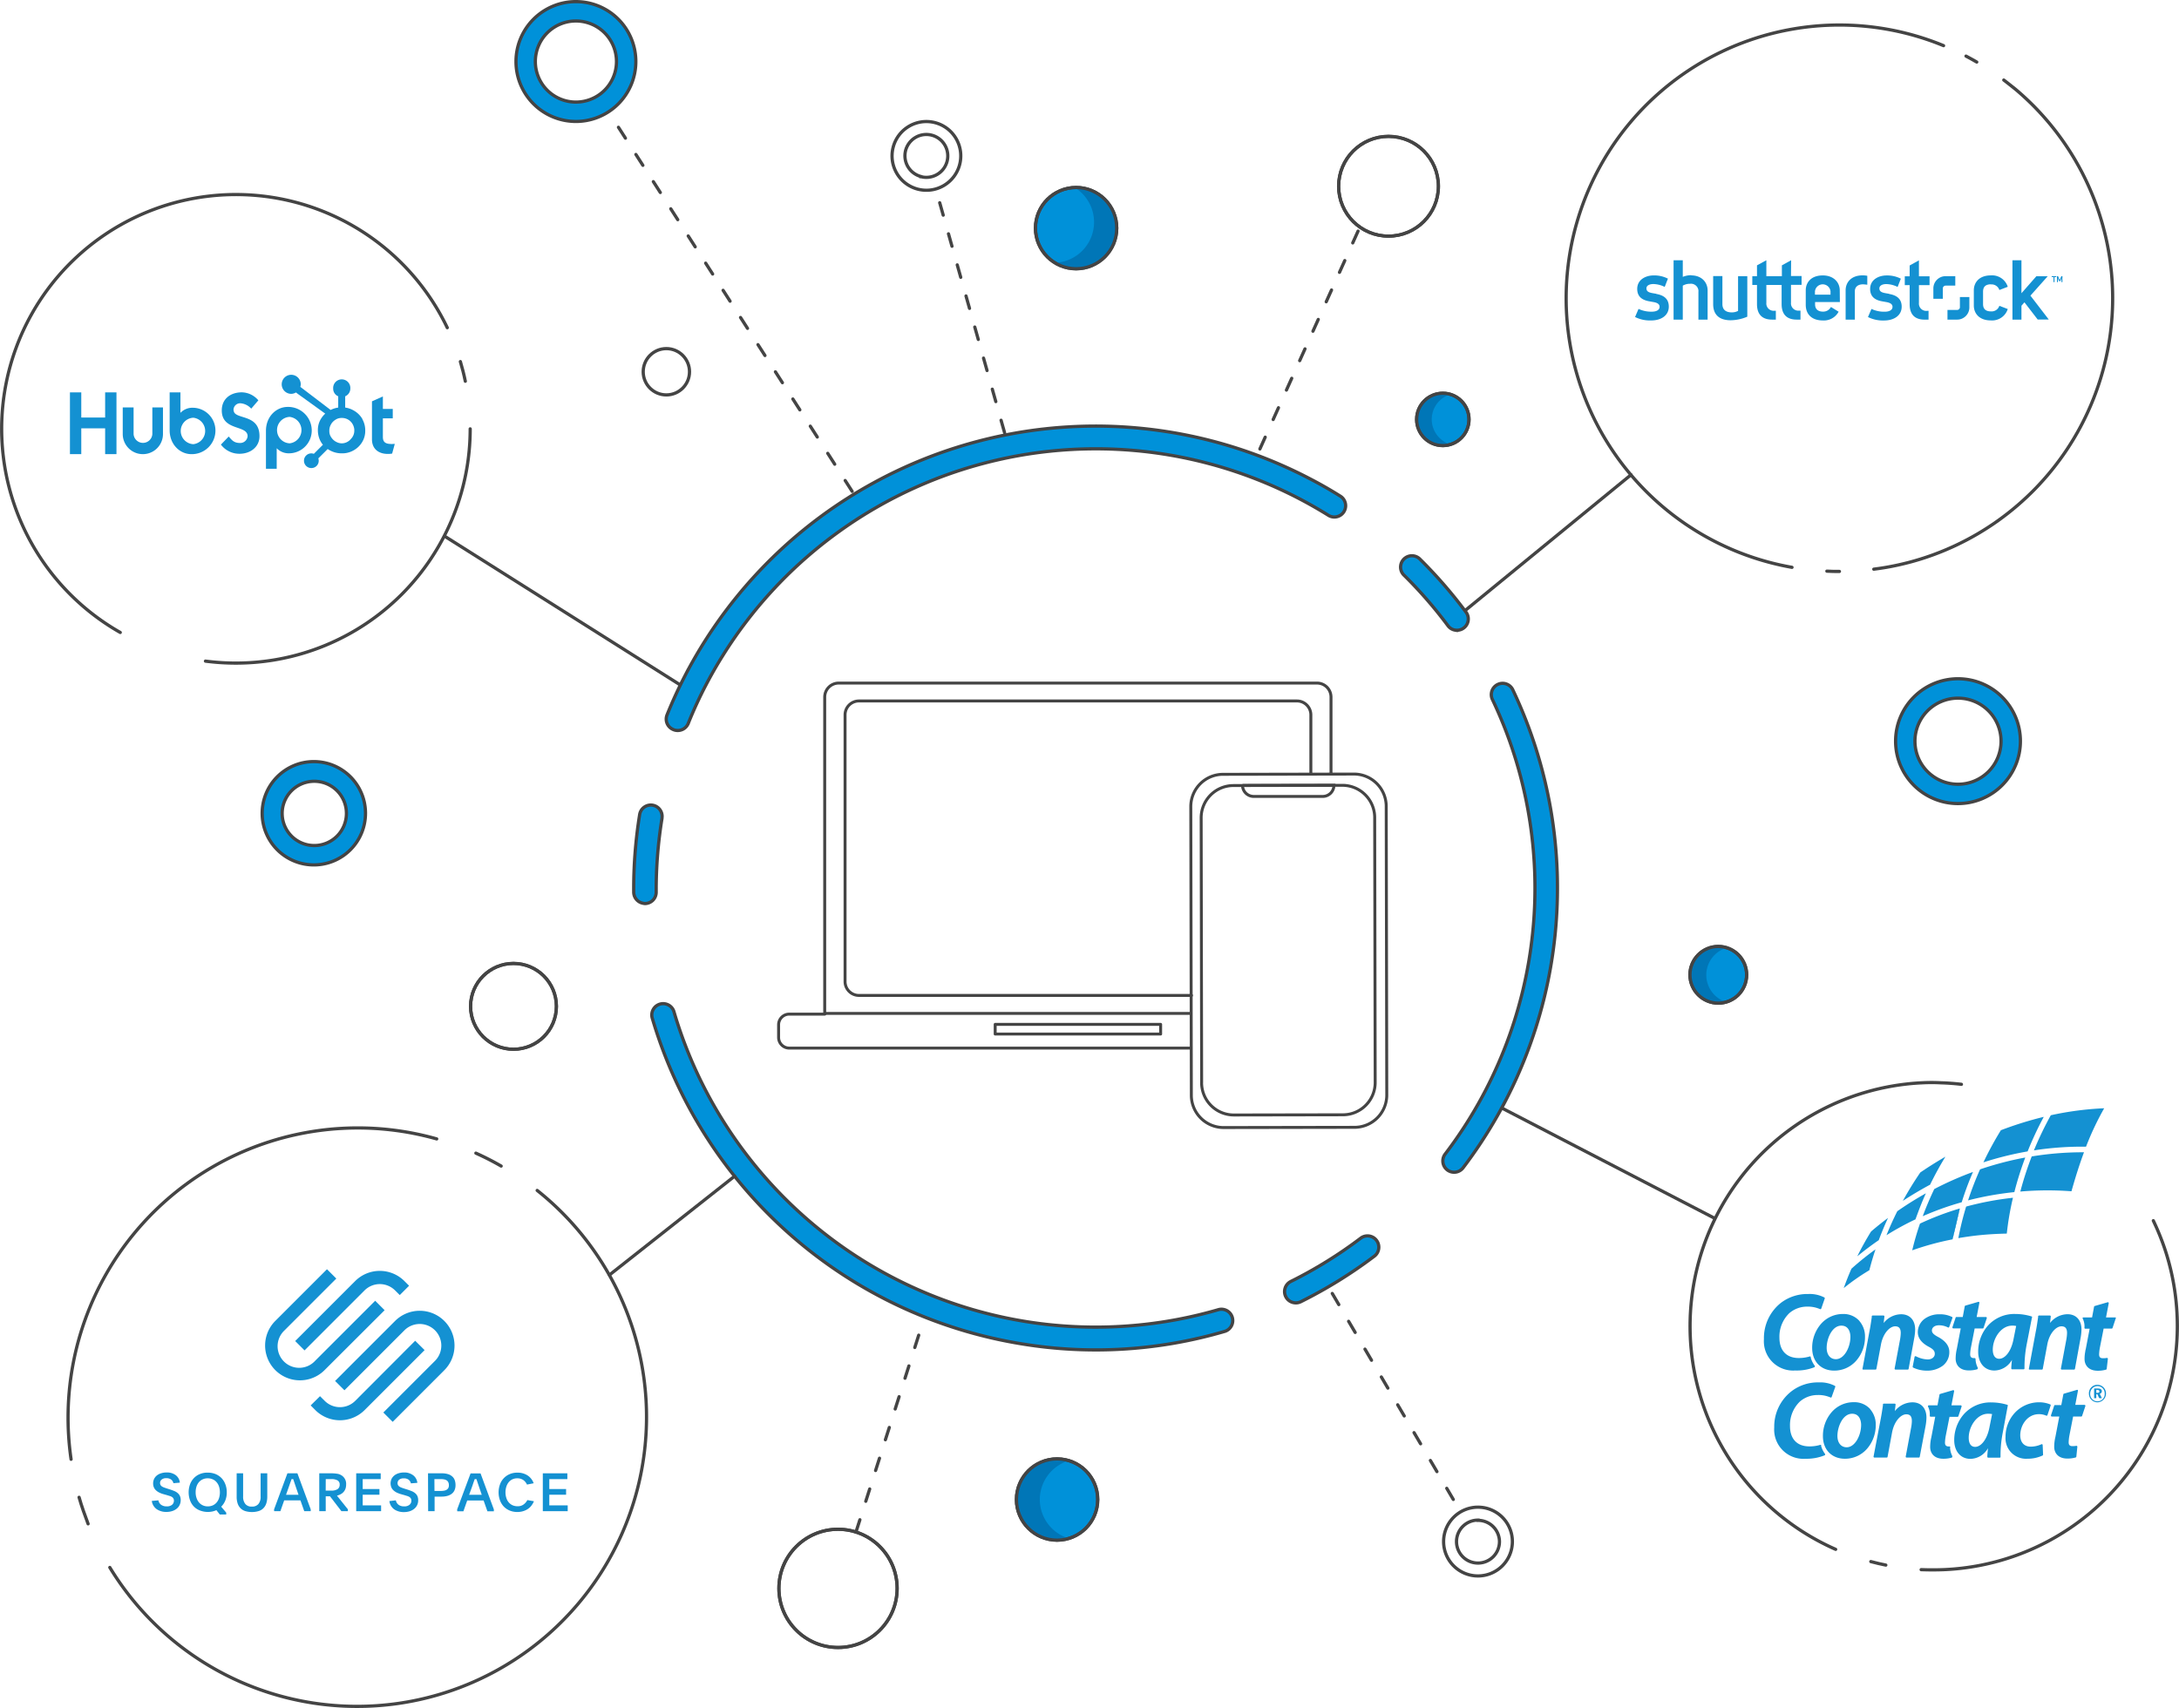 <svg id="Layer_1" data-name="Layer 1" xmlns="http://www.w3.org/2000/svg" viewBox="0 0 674.8 529.12"><defs><style>.cls-1,.cls-2,.cls-3,.cls-5,.cls-7{fill:none;}.cls-1,.cls-2,.cls-3,.cls-4,.cls-5,.cls-7{stroke:#444;}.cls-1,.cls-2,.cls-7{stroke-linecap:round;stroke-linejoin:round;}.cls-2,.cls-3{stroke-width:0.91px;}.cls-3,.cls-4,.cls-5{stroke-miterlimit:10;}.cls-4{fill:#0091d9;}.cls-6{fill:#0076b7;}.cls-7{stroke-dasharray:4 6;}.cls-8,.cls-9{fill:#1491d2;}.cls-8{fill-rule:evenodd;}</style></defs><line class="cls-1" x1="450.41" y1="191.82" x2="505.09" y2="147.07"/><path class="cls-2" d="M255.41,314.12h-11a3.3,3.3,0,0,0-3.3,3.3v3.92a3.3,3.3,0,0,0,3.3,3.3H368.64m-9.22-4.35H308.18v-3h51.24Z" transform="translate(0.01 0)"/><path class="cls-2" d="M412.18,239.45V215.9a4.33,4.33,0,0,0-4.31-4.32H259.71a4.34,4.34,0,0,0-4.32,4.32v98H368.48m.5-5.57H266a4.31,4.31,0,0,1-4.31-4.31h0V221.44a4.31,4.31,0,0,1,4.3-4.32H401.63a4.31,4.31,0,0,1,4.31,4.31h0v18" transform="translate(0.01 0)"/><path class="cls-3" d="M429.28,249.76a10,10,0,0,0-10-10l-40.52.08a10,10,0,0,0-10,10l.17,89.41a10,10,0,0,0,10,10l40.52-.07a10,10,0,0,0,10-10v-.05Zm-57.16,85.56-.15-82a10,10,0,0,1,10-10l33.74-.07a10,10,0,0,1,10,10l.15,82a10,10,0,0,1-9.95,10.05h-.05l-33.75.06a10,10,0,0,1-10-10v0Z" transform="translate(0.01 0)"/><path class="cls-3" d="M388.24,246.69h21.39a3.48,3.48,0,0,0,3.46-3.47l-28.32.05A3.49,3.49,0,0,0,388.24,246.69Z" transform="translate(0.01 0)"/><path class="cls-4" d="M209.3,226.22a2.81,2.81,0,0,1-.75-.22,3.5,3.5,0,0,1-2-4.54h0c1.69-4.2,3.61-8.38,5.7-12.4A143.2,143.2,0,0,1,405.47,148.2q5,2.58,9.71,5.55a3.5,3.5,0,0,1-3.71,5.93A136.21,136.21,0,0,0,223.8,203.1q-2.81,4.49-5.25,9.18c-2,3.82-3.81,7.79-5.42,11.79A3.51,3.51,0,0,1,209.3,226.22Z" transform="translate(0.01 0)"/><path class="cls-4" d="M199.18,279.79a3.52,3.52,0,0,1-2.94-3.43,144,144,0,0,1,1.83-24,3.5,3.5,0,1,1,6.93,1,.68.68,0,0,1,0,.14,138.67,138.67,0,0,0-1.8,22.84,3.5,3.5,0,0,1-3.47,3.53h0A3.17,3.17,0,0,1,199.18,279.79Z" transform="translate(0.01 0)"/><path class="cls-4" d="M316.57,416.28A143.07,143.07,0,0,1,201.94,315.22a3.51,3.51,0,0,1,6.72-2,136.14,136.14,0,0,0,168.75,92.41,3.51,3.51,0,0,1,2,6.72A141.63,141.63,0,0,1,316.57,416.28Z" transform="translate(0.01 0)"/><path class="cls-4" d="M400.74,403.51a3.46,3.46,0,0,1-2.58-1.89,3.51,3.51,0,0,1,1.58-4.7,136.48,136.48,0,0,0,21.63-13.4,3.5,3.5,0,1,1,4.23,5.58,144.38,144.38,0,0,1-22.75,14.09A3.42,3.42,0,0,1,400.74,403.51Z" transform="translate(0.01 0)"/><path class="cls-4" d="M449.75,363.05a3.5,3.5,0,0,1-2.22-5.58,136,136,0,0,0,14.58-140.92,3.5,3.5,0,0,1,6.32-3,143.14,143.14,0,0,1-15.34,148.16A3.48,3.48,0,0,1,449.75,363.05Z" transform="translate(0.01 0)"/><path class="cls-4" d="M450.65,195.19a3.48,3.48,0,0,1-2.25-1.37,136.26,136.26,0,0,0-13.53-15.57,3.51,3.51,0,1,1,4.92-5A142.85,142.85,0,0,1,454,189.62a3.5,3.5,0,0,1-3.36,5.55Z" transform="translate(0.01 0)"/><path class="cls-1" d="M569.63,177c-1.3,0-2.6,0-3.89-.09" transform="translate(0.01 0)"/><path class="cls-1" d="M620.53,24.79c1.3,1,2.56,2,3.8,3A84.63,84.63,0,0,1,591,174.24q-3,.78-6.09,1.35c-1.53.28-3.08.51-4.64.71" transform="translate(0.01 0)"/><path class="cls-1" d="M608.83,17.38c1.12.59,2.23,1.2,3.33,1.84" transform="translate(0.01 0)"/><path class="cls-1" d="M554.94,175.73A84.63,84.63,0,1,1,601.88,14.14" transform="translate(0.01 0)"/><path class="cls-1" d="M27.27,472c-1-2.68-2-5.42-2.79-8.22" transform="translate(0.01 0)"/><path class="cls-1" d="M166.35,368.73A89.64,89.64,0,1,1,34,485.51" transform="translate(0.01 0)"/><path class="cls-1" d="M147.36,357.18a87.34,87.34,0,0,1,7.83,4" transform="translate(0.01 0)"/><path class="cls-1" d="M22,452a89.72,89.72,0,0,1,113.23-99.23" transform="translate(0.01 0)"/><path class="cls-1" d="M145.6,132.84a72.55,72.55,0,0,1-72.55,72.55h0a72.6,72.6,0,0,1-9.43-.61" transform="translate(0.01 0)"/><path class="cls-1" d="M142.56,112c.59,2,1.11,4,1.53,6.09" transform="translate(0.01 0)"/><path class="cls-1" d="M37.23,195.9A72.55,72.55,0,1,1,138.5,101.5" transform="translate(0.01 0)"/><path class="cls-1" d="M568.46,479.9a75.5,75.5,0,0,1,22.26-144.16c1.52-.17,3-.28,4.56-.35a54.76,54.76,0,0,1,5.73,0c2.15.06,4.29.22,6.4.47" transform="translate(0.01 0)"/><path class="cls-1" d="M584,484.78c-1.56-.31-3.11-.68-4.65-1.09" transform="translate(0.01 0)"/><path class="cls-1" d="M666.84,378.1c.58,1.22,1.13,2.44,1.64,3.67q1.32,3.15,2.33,6.36a75.52,75.52,0,0,1-68.87,98.06c-2.33.09-4.67.09-7,0" transform="translate(0.01 0)"/><line class="cls-5" x1="210.72" y1="212.19" x2="137.59" y2="166.02"/><line class="cls-1" x1="227.5" y1="364.31" x2="188.74" y2="394.9"/><line class="cls-5" x1="465.08" y1="343.2" x2="531.1" y2="377.41"/><path class="cls-4" d="M97.27,267.9a16,16,0,1,1,15.91-16V252A16,16,0,0,1,97.27,267.9Zm0-25.9a9.95,9.95,0,1,0,10,9.95,9.94,9.94,0,0,0-10-9.95Z" transform="translate(0.01 0)"/><path class="cls-5" d="M457.71,488.14a10.65,10.65,0,1,1,10.64-10.66h0A10.66,10.66,0,0,1,457.71,488.14Zm0-17.29a6.65,6.65,0,1,0,6.64,6.66v0a6.65,6.65,0,0,0-6.64-6.59Z" transform="translate(0.01 0)"/><path class="cls-4" d="M606.35,248.9a19.33,19.33,0,1,1,19.33-19.33h0A19.35,19.35,0,0,1,606.35,248.9Zm0-32.65a13.33,13.33,0,1,0,13.33,13.33,13.33,13.33,0,0,0-13.33-13.33Z" transform="translate(0.01 0)"/><path class="cls-4" d="M178.33,37.62A18.56,18.56,0,1,1,196.9,19.06,18.56,18.56,0,0,1,178.33,37.62Zm0-31.12A12.56,12.56,0,1,0,190.9,19.06,12.56,12.56,0,0,0,178.33,6.5Z" transform="translate(0.01 0)"/><circle class="cls-5" cx="206.36" cy="115.15" r="7.17"/><circle class="cls-4" cx="532.13" cy="301.94" r="8.78"/><path class="cls-6" d="M528.4,302a8.79,8.79,0,0,1,6.25-8.41,8.78,8.78,0,1,0,0,16.82A8.79,8.79,0,0,1,528.4,302Z" transform="translate(0.01 0)"/><circle class="cls-5" cx="532.13" cy="301.94" r="8.78"/><circle class="cls-4" cx="327.36" cy="464.47" r="12.59"/><path class="cls-6" d="M322,464.47a12.6,12.6,0,0,1,9-12.05,12.42,12.42,0,0,0-3.63-.54,12.59,12.59,0,1,0,0,25.18,12.42,12.42,0,0,0,3.63-.54A12.6,12.6,0,0,1,322,464.47Z" transform="translate(0.01 0)"/><circle class="cls-5" cx="327.36" cy="464.47" r="12.59"/><circle class="cls-4" cx="446.82" cy="129.91" r="8.11"/><path class="cls-6" d="M443.38,129.9a8.09,8.09,0,0,1,5.77-7.76A8.1,8.1,0,1,0,447,138a8.27,8.27,0,0,0,2.21-.33A8.12,8.12,0,0,1,443.38,129.9Z" transform="translate(0.01 0)"/><circle class="cls-5" cx="446.82" cy="129.91" r="8.11"/><circle class="cls-5" cx="159.02" cy="311.71" r="13.29"/><circle class="cls-5" cx="159.02" cy="311.71" r="13.29"/><circle class="cls-5" cx="430" cy="57.69" r="15.45"/><circle class="cls-5" cx="430" cy="57.69" r="15.45"/><circle class="cls-5" cx="259.52" cy="491.99" r="18.31"/><circle class="cls-5" cx="259.52" cy="491.99" r="18.31"/><line class="cls-7" x1="265.08" y1="474.54" x2="286.32" y2="407.89"/><line class="cls-7" x1="390.17" y1="139.06" x2="421.13" y2="70.34"/><line class="cls-7" x1="263.9" y1="152.2" x2="188.44" y2="34.62"/><line class="cls-7" x1="412.58" y1="400.64" x2="451.08" y2="466.18"/><path class="cls-8" d="M568.53,421c-1.73,0-2.85-1.38-2.85-3.52,0-2.81,1.63-6.87,4.56-6.87,2.66,0,2.79,2.87,2.79,3.45,0,3.27-1.92,6.94-4.5,6.94m7.28-11.83a7.28,7.28,0,0,1,1.74,4.89,11.08,11.08,0,0,1-2.66,7.34,9,9,0,0,1-6.88,3.14c-4.08,0-6.82-2.8-6.82-7a11.25,11.25,0,0,1,2.64-7.36A9,9,0,0,1,570.7,407a6.61,6.61,0,0,1,5.11,2.14ZM560.73,420.4a7.34,7.34,0,0,0,1.28,2.67.33.33,0,0,1,0,.24.32.32,0,0,1-.15.19,14.88,14.88,0,0,1-5.9,1,9.06,9.06,0,0,1-9.71-8.38,10,10,0,0,1,0-1.34,13.89,13.89,0,0,1,5.3-11.26,13.5,13.5,0,0,1,8.42-2.71,9.86,9.86,0,0,1,5,1.08.27.27,0,0,1,.11.32L564,405.33a.29.29,0,0,1-.38.16,9.33,9.33,0,0,0-4-.77,8.39,8.39,0,0,0-5.48,2,10.08,10.08,0,0,0-3.09,7.61c0,4,2.19,6.31,6,6.31a11.78,11.78,0,0,0,3.39-.49.28.28,0,0,1,.34.18h0Zm28-13.32c2.69,0,4.35,1.81,4.35,4.73a15.74,15.74,0,0,1-.3,2.74L591.06,424a.28.28,0,0,1-.27.22H587a.28.28,0,0,1-.28-.27v-.05l1.71-9.14a13.16,13.16,0,0,0,.19-1.88c0-1.41-.55-2.06-1.73-2.06-1.66,0-3.76,2.13-4.41,5.7L581.08,424a.26.26,0,0,1-.26.22H577a.25.25,0,0,1-.21-.1.28.28,0,0,1,0-.22l2.07-11.17c.37-1.79.59-3.42.78-4.72v-.29a.27.27,0,0,1,.27-.24h3.38a.25.25,0,0,1,.2.09.26.26,0,0,1,.07.22l-.23,2A7,7,0,0,1,588.78,407.08Zm-9.6,29.39a7.2,7.2,0,0,1,1.75,4.88,11.12,11.12,0,0,1-2.66,7.35,9.05,9.05,0,0,1-6.88,3.14c-4.08,0-6.82-2.8-6.82-7a11.2,11.2,0,0,1,2.64-7.36,9,9,0,0,1,6.87-3.16A6.63,6.63,0,0,1,579.18,436.47Zm-7.27,11.82c2.58,0,4.49-3.66,4.49-6.94,0-.57-.13-3.45-2.78-3.45-2.94,0-4.56,4.07-4.56,6.88,0,2.12,1.12,3.51,2.89,3.51Zm-7.94-.6a7.16,7.16,0,0,0,1.27,2.67.33.33,0,0,1,0,.24.27.27,0,0,1-.15.18,14.87,14.87,0,0,1-5.9,1.06,9.06,9.06,0,0,1-9.7-8.37,10.14,10.14,0,0,1,0-1.35,13.85,13.85,0,0,1,5.39-11.22,13.42,13.42,0,0,1,8.41-2.71,9.75,9.75,0,0,1,5,1.08.27.27,0,0,1,.1.31l-1.12,3.13a.25.25,0,0,1-.33.16h0a9.26,9.26,0,0,0-4-.77,8.39,8.39,0,0,0-5.48,2,10.09,10.09,0,0,0-3.09,7.6c0,4,2.19,6.31,6,6.31a11.43,11.43,0,0,0,3.39-.48.28.28,0,0,1,.34.18h0Zm28.32-13.33c2.68,0,4.34,1.82,4.34,4.73a16,16,0,0,1-.3,2.75l-1.78,9.41a.26.26,0,0,1-.26.22h-3.82a.25.25,0,0,1-.26-.24v-.08l1.71-9.15a11.86,11.86,0,0,0,.19-1.88c0-1.4-.55-2.05-1.73-2.05-1.66,0-3.75,2.13-4.41,5.69l-1.38,7.49a.26.26,0,0,1-.26.22h-3.82a.26.26,0,0,1-.2-.1.23.23,0,0,1-.06-.22L582.32,440q.46-2.34.78-4.71V435a.28.28,0,0,1,.27-.23h3.38a.25.25,0,0,1,.2.09.23.23,0,0,1,.07.21l-.22,2a7,7,0,0,1,5.45-2.71Zm37-26.22-1.65,8.44a37.87,37.87,0,0,0-.65,7.29h0a.27.27,0,0,1-.27.27h-3.55a.27.27,0,0,1-.19-.08.3.3,0,0,1-.08-.2c0-.73.11-1.65.2-2.65a6.33,6.33,0,0,1-5.45,3.3c-3,0-5-2.33-5-5.79a12.2,12.2,0,0,1,2.91-8A11,11,0,0,1,624.2,407a17.06,17.06,0,0,1,4.92.75.27.27,0,0,1,.18.31Zm-6.12,2.47c-3.44,0-6,3.93-6,7.45,0,1,.27,2.81,2,2.81s3.7-2.15,4.44-6.16l.8-4a6.71,6.71,0,0,0-1.26-.11Zm17.12-3.54c2.69,0,4.35,1.82,4.35,4.73a16,16,0,0,1-.3,2.75L642.57,424a.28.28,0,0,1-.27.22h-3.82a.22.22,0,0,1-.2-.1.23.23,0,0,1-.06-.22l1.71-9.15a13,13,0,0,0,.19-1.87c0-1.41-.55-2.06-1.73-2.06-1.66,0-3.76,2.13-4.4,5.7L632.6,424a.26.26,0,0,1-.27.22h-3.81a.28.28,0,0,1-.21-.1.25.25,0,0,1,0-.22l2.07-11.17c.37-1.8.59-3.43.78-4.74v-.27a.27.27,0,0,1,.26-.24h3.39a.25.25,0,0,1,.2.09.27.27,0,0,1,.07.21l-.23,2a7,7,0,0,1,5.46-2.71ZM634.9,435a.26.26,0,0,1,.15.33l-1,3a.28.28,0,0,1-.35.17h0a5.46,5.46,0,0,0-2.29-.47c-3.57,0-5.78,3.39-5.78,6.54,0,2.2,1.21,3.52,3.25,3.52a8.07,8.07,0,0,0,3.31-.74.28.28,0,0,1,.25,0,.32.32,0,0,1,.13.22l.13,3a.3.3,0,0,1-.15.26,10.83,10.83,0,0,1-4.72,1,6.34,6.34,0,0,1-6.76-6.76,10.91,10.91,0,0,1,2.94-7.53,10.26,10.26,0,0,1,7.53-3.19,8.82,8.82,0,0,1,3.36.66ZM604.51,407.9a.29.29,0,0,1,.12.33l-1,2.79a.27.27,0,0,1-.34.17h0a6,6,0,0,0-2.85-.69c-1.28,0-2.17.66-2.17,1.62,0,.71.54,1.26,1.93,2s3.46,2.2,3.46,4.6a5.27,5.27,0,0,1-2.06,4.33,8.06,8.06,0,0,1-5,1.5h0a9.73,9.73,0,0,1-4.14-.95.28.28,0,0,1-.14-.3l.58-3a.27.27,0,0,1,.31-.22h.08a8.43,8.43,0,0,0,3.68,1c1.29,0,2.19-.74,2.19-1.72,0-.81-.3-1.38-1.95-2.25-2.2-1.19-3.31-2.7-3.31-4.47a5.19,5.19,0,0,1,1.92-4,7.65,7.65,0,0,1,4.83-1.55,8.18,8.18,0,0,1,3.92.87Zm7.27,13a6.25,6.25,0,0,0,.69,2.74.49.49,0,0,1,0,.17v.09a.26.26,0,0,1-.18.23,9,9,0,0,1-2.59.35c-3,0-4.08-1.88-4.08-3.63a13.7,13.7,0,0,1,.37-3.06l1.21-6.33h-2.3a.27.27,0,0,1-.28-.26h0a.14.14,0,0,1,0-.09l1-3a.27.27,0,0,1,.26-.18h1.94l.62-3.32a.28.28,0,0,1,.2-.21l4-1.16a.27.27,0,0,1,.33.19v.12l-.84,4.38H615a.27.27,0,0,1,.27.27h0v.09l-1,3a.28.28,0,0,1-.26.19h-2.5l-1.13,5.78a12.69,12.69,0,0,0-.26,2.21c0,.82.35,1.19,1.14,1.19h.24a.26.26,0,0,1,.27.25h0Zm34,14.42a.28.28,0,0,1,0,.25l-1,3a.28.28,0,0,1-.26.19H642l-1.13,5.78a13.72,13.72,0,0,0-.25,2.21c0,.82.35,1.18,1.14,1.18H642a8.44,8.44,0,0,0,1-.09.25.25,0,0,1,.23.07.29.29,0,0,1,.08.23L643,451.2a.28.28,0,0,1-.18.23,9,9,0,0,1-2.59.35h0c-3,0-4.09-1.88-4.09-3.64a13.61,13.61,0,0,1,.37-3.05l1.21-6.33h-2.3a.27.27,0,0,1-.28-.26.36.36,0,0,1,0-.11l1-3a.27.27,0,0,1,.26-.18h1.94l.63-3.32a.27.27,0,0,1,.19-.21l4-1.17a.34.34,0,0,1,.2,0h.06a.29.29,0,0,1,.08.26l-.83,4.38h2.85a.3.3,0,0,1,.23.11Zm-24,0-1.6,8.58a37.1,37.1,0,0,0-.66,7.29.26.26,0,0,1-.2.31H615.7a.32.32,0,0,1-.2-.08.31.31,0,0,1-.07-.2c0-.73.11-1.66.2-2.65a6.33,6.33,0,0,1-5.45,3.3c-3,0-5-2.33-5-5.8a12.2,12.2,0,0,1,2.91-7.95,11,11,0,0,1,8.64-3.73,17.06,17.06,0,0,1,4.92.75.27.27,0,0,1,.14.28Zm-6.11,2.58c-3.44,0-6,3.93-6,7.44,0,1.05.26,2.82,2,2.82s3.7-2.16,4.44-6.16l.8-4A7.32,7.32,0,0,0,615.67,437.9Zm-11.78,10.36a6.25,6.25,0,0,0,.69,2.74.25.25,0,0,1,0,.17v.09a.28.28,0,0,1-.18.23,9,9,0,0,1-2.59.35c-3,0-4.08-1.88-4.08-3.63a13.14,13.14,0,0,1,.37-3.06l1.2-6.33h-1.42a.28.28,0,0,1-.27-.28h0a5.34,5.34,0,0,0-.53-2.83.26.26,0,0,1,0-.27.27.27,0,0,1,.24-.14H600l.62-3.32a.27.27,0,0,1,.19-.21l4-1.17a.3.3,0,0,1,.26.06.29.29,0,0,1,.08.26l-.83,4.38h2.88a.27.27,0,0,1,.27.27h0v.09l-1,3a.26.26,0,0,1-.25.19h-2.5l-1.14,5.77a13.73,13.73,0,0,0-.26,2.22c0,.82.36,1.19,1.15,1.19h.23a.28.28,0,0,1,.28.26h0Zm48.29-16.6a2.72,2.72,0,0,1-2.65,2.7,2.68,2.68,0,0,1-2.64-2.7,2.63,2.63,0,0,1,2.52-2.73h.12a2.68,2.68,0,0,1,2.65,2.69h0Zm-.4,0a2.23,2.23,0,0,0-2.14-2.32h-.09a2.29,2.29,0,0,0-2.26,2.28,2.25,2.25,0,0,0,4.49.36v-.32Zm-.94,1.42h-.77l-.56-1.23h-.33v1.23h-.68v-3h1.15c.55,0,1.24.14,1.25.83a.82.82,0,0,1-.65.81l.65,1.35Zm-.72-2.12c0-.35-.32-.45-.71-.45h-.23v.91h.28c.4,0,.69-.08.71-.46Zm5.09-22.88a.28.28,0,0,1,0,.25l-1,3a.28.28,0,0,1-.26.19h-2.5l-.26,1.32h0l-.88,4.46a13.74,13.74,0,0,0-.26,2.21c0,.82.35,1.19,1.14,1.19h.26a5.55,5.55,0,0,0,1-.09.28.28,0,0,1,.23.07.3.3,0,0,1,.08.24L652.4,424a.26.26,0,0,1-.18.23,9,9,0,0,1-2.59.35h0c-3,0-4.09-1.88-4.09-3.63a12.26,12.26,0,0,1,.21-2.26,4,4,0,0,1,.16-.8l1.21-6.33h-1.34a.25.25,0,0,1-.2-.09.27.27,0,0,1-.07-.21,5.38,5.38,0,0,0-.53-2.82.28.28,0,0,1,.09-.38h2.8l.62-3.32a.27.27,0,0,1,.19-.21l4-1.16a.25.25,0,0,1,.26.06.29.29,0,0,1,.09.25l-.84,4.38h2.86a.27.27,0,0,1,.22.11Z" transform="translate(0.01 0)"/><path class="cls-8" d="M609.48,371.81a96.55,96.55,0,0,1,14.32-2.56,103.11,103.11,0,0,1,3.38-10.71l-.45.08a100.85,100.85,0,0,0-13.55,3.58,99.8,99.8,0,0,0-3.71,9.61M597.68,367q2.18-4.47,4.77-8.72c-2.65,1.54-5.25,3.16-7.78,4.89-1.94,2.84-3.74,5.76-5.4,8.79q4.1-2.68,8.41-5" transform="translate(0.01 0)"/><path class="cls-8" d="M607.52,372.34Q609,367.57,611,363a102.64,102.64,0,0,0-12,5.3c-1.32,2.75-2.51,5.56-3.57,8.41a91.7,91.7,0,0,1,12.13-4.34" transform="translate(0.01 0)"/><path class="cls-8" d="M626.47,356.9l1.44-.26a107.27,107.27,0,0,1,5-10.7,109.77,109.77,0,0,0-13.28,4.14,105.12,105.12,0,0,0-5.41,9.95,101.34,101.34,0,0,1,12.25-3.13M581.8,384.17c.85-2.3,1.82-4.63,2.88-6.92q-2.7,2-5.27,4.22c-1.53,2.5-2.94,5-4.25,7.67q3.2-2.64,6.64-5" transform="translate(0.01 0)"/><path class="cls-8" d="M593.18,377.68c1-2.73,2-5.41,3.23-8.06a102.67,102.67,0,0,0-8.86,5.55c-1.22,2.43-2.34,4.9-3.35,7.43a85.23,85.23,0,0,1,9-4.92" transform="translate(0.01 0)"/><path class="cls-8" d="M625.61,369.08a97.9,97.9,0,0,1,15.88-.09c1.2-4.27,2.47-8.3,3.88-12.08h-.7a98,98,0,0,0-15.49,1.29,101.48,101.48,0,0,0-3.53,10.88" transform="translate(0.01 0)"/><path class="cls-8" d="M644.66,355.18H646a89.76,89.76,0,0,1,5.62-11.9,95.93,95.93,0,0,0-16.53,2.16,106.57,106.57,0,0,0-5.23,10.88,97.51,97.51,0,0,1,14.78-1.15m-38.2,28.33q3-.51,5.92-.84c3-.32,6-.5,9.1-.56A88.42,88.42,0,0,1,623.37,371a93.83,93.83,0,0,0-14.5,2.73,93.11,93.11,0,0,0-2.41,9.75" transform="translate(0.01 0)"/><path class="cls-8" d="M578.89,393.48c.53-2.12,1.18-4.31,1.91-6.5a85.73,85.73,0,0,0-7.45,6q-1.3,2.94-2.38,6a66.81,66.81,0,0,1,7.92-5.53" transform="translate(0.01 0)"/><path class="cls-8" d="M606.92,374.31A89,89,0,0,0,594.58,379q-1.41,4.08-2.41,8.28a87.13,87.13,0,0,1,12.5-3.4" transform="translate(0.01 0)"/><path class="cls-8" d="M604.67,383.83a91.39,91.39,0,0,1,2.25-9.52" transform="translate(0.01 0)"/><path class="cls-9" d="M585,91,584,90.83c-1.06-.19-2-.44-2-1.5,0-.91,1-1.34,2.14-1.34a8.25,8.25,0,0,1,3.51.89l1-2.56a9.3,9.3,0,0,0-4.45-1c-2.28,0-5.06,1.2-5.06,4.18,0,2.67,1.9,3.52,3.74,3.84l1.28.23c1.23.21,1.91.67,1.91,1.47,0,1-1,1.51-2.42,1.51a9.21,9.21,0,0,1-4.1-.86l-1.08,2.51a10.31,10.31,0,0,0,5,1.07c3,0,5.44-1.49,5.44-4.28,0-2.59-1.76-3.57-3.9-3.94m9.22-10.4-2.85,1.58v3.35h-1.51v2.73h1.51v5.91c0,2.53,1,4.79,4.69,4.79h1.16V96.28h-.43a2.27,2.27,0,0,1-2.55-2,2.79,2.79,0,0,1,0-.5V88.31h3.29V85.58h-3.29V80.65Zm22.33,7.45a2.52,2.52,0,0,1,2.6,1.73l2.6-1a5.09,5.09,0,0,0-5.22-3.53c-3.77,0-5.29,2.34-5.29,4.61v4.73c0,2.27,1.52,4.61,5.29,4.61a5.09,5.09,0,0,0,5.22-3.53l-2.6-1a2.52,2.52,0,0,1-2.6,1.73c-1.94,0-2.45-1.06-2.45-2.27V90.33c0-1.21.51-2.27,2.45-2.27m12.22,3.51,5.35-6h-3.52L626,90.83V80.61h-2.79V99H626V94.7l.93-1.06,4.1,5.33h3.43Z" transform="translate(0.01 0)"/><path class="cls-9" d="M605.51,88.47h-3a.88.88,0,0,0-.86.86v3.22h-2.93V89.33a3.79,3.79,0,0,1,3.79-3.79h3ZM603.09,96h3a.85.85,0,0,0,.85-.85h0V92h2.93v3.23A3.78,3.78,0,0,1,606.09,99h-3Zm-48.46-10.5h3.28v2.73h-3.28v5.52a2.26,2.26,0,0,0,2,2.46,2.18,2.18,0,0,0,.51,0h.43V99h-1.15c-3.66,0-4.69-2.26-4.69-4.79V88.27H547v5.52a2.26,2.26,0,0,0,2,2.46,2.18,2.18,0,0,0,.51,0h.43V99h-1.15c-3.65,0-4.69-2.26-4.69-4.79V88.27h-1.45V85.54h1.45V82.19L547,80.61v4.93h4.81V82.19l2.86-1.58Zm-30.86-.26a6.88,6.88,0,0,0-2.65.52V80.61h-2.85V99h2.85V88.48a4.27,4.27,0,0,1,2.21-.58,2.33,2.33,0,0,1,2.63,2,2,2,0,0,1,0,.49V99h2.85V90c0-2.71-2-4.7-5.06-4.7m14.49,11a4.12,4.12,0,0,1-1.92.46c-2.13,0-2.93-1.08-2.93-2.58V85.51h-2.86V94.2c0,3.38,2,5,5.44,5a13.5,13.5,0,0,0,5.13-1.11V85.54h-2.86V96.27ZM512.92,91l-1.06-.18c-1.06-.19-2-.44-2-1.5,0-.91,1-1.34,2.15-1.34a8.25,8.25,0,0,1,3.51.89l1-2.56a9.3,9.3,0,0,0-4.45-1c-2.28,0-5.06,1.2-5.06,4.18,0,2.67,1.9,3.52,3.74,3.84l1.28.23c1.24.21,1.91.67,1.91,1.47,0,1-1,1.51-2.42,1.51a9.21,9.21,0,0,1-4.1-.86l-1.08,2.51a10.31,10.31,0,0,0,5,1.07c3,0,5.45-1.49,5.45-4.28,0-2.59-1.77-3.57-3.91-3.94m56.85-1.12c0-2.45-1.88-4.61-5.24-4.61-3.83,0-5.29,2.38-5.29,4.61v4.47c0,3.08,2,4.87,5.29,4.87a5.18,5.18,0,0,0,4.89-2.71L567,95.08a2.67,2.67,0,0,1-2.47,1.44c-1.76,0-2.44-1-2.44-2.22v-.74h7.68Zm-2.86,1.35h-4.82v-1a2.42,2.42,0,0,1,4.82,0Zm4.68-1.34V99h2.86V90.15c0-.77.44-2.08,2.54-2.08a11.39,11.39,0,0,1,1.31.13V85.43a7.94,7.94,0,0,0-1.46-.14c-3.63,0-5.25,2.28-5.25,4.62" transform="translate(0.01 0)"/><path class="cls-9" d="M636.79,85.54v.3h-.56v1.55h-.3V85.84h-.56v-.3Zm.49,1.85H637V85.54h.33l.51,1.2.52-1.2h.33v1.85h-.3v-.85l.06-.5h0l-.15.44-.31.65h-.23l-.31-.65-.15-.45h0l.06.51Z" transform="translate(0.01 0)"/><path class="cls-9" d="M94.3,418.28l18.58-18.58a6.69,6.69,0,0,1,9.46,0l1.45,1.44,2.89-2.89-1.45-1.45a10.8,10.8,0,0,0-15.25,0L91.4,415.38Z" transform="translate(0.01 0)"/><path class="cls-9" d="M119.1,405.83l-2.92-2.93L97.6,421.48A6.69,6.69,0,1,1,88,412.17l.14-.14h0l16-16-2.89-2.89-16,16a10.78,10.78,0,0,0,15.25,15.25Z" transform="translate(0.01 0)"/><path class="cls-9" d="M137.59,409.16a10.79,10.79,0,0,0-15.25,0l-18.58,18.58,2.9,2.89,18.57-18.57a6.69,6.69,0,0,1,9.47,9.46h0l-16,16,2.89,2.89,16-16a10.79,10.79,0,0,0,0-15.25" transform="translate(0.01 0)"/><path class="cls-9" d="M128.56,415.29,110,433.9a6.69,6.69,0,0,1-9.46,0l-1.45-1.44-2.89,2.86,1.44,1.45a10.82,10.82,0,0,0,15.26,0l18.58-18.58Z" transform="translate(0.01 0)"/><path class="cls-9" d="M49.05,464.72a2.14,2.14,0,0,0,.84,1.38,2.83,2.83,0,0,0,1.74.49,2.42,2.42,0,0,0,1.64-.49,1.63,1.63,0,0,0,.58-1.29,1.37,1.37,0,0,0-.16-.66,1.35,1.35,0,0,0-.43-.46,2.52,2.52,0,0,0-.69-.31l-.91-.28-.88-.25a7,7,0,0,1-1.41-.51,4.19,4.19,0,0,1-1.06-.71,2.61,2.61,0,0,1-.67-.94,3.06,3.06,0,0,1-.23-1.23,3.21,3.21,0,0,1,.3-1.36,3.06,3.06,0,0,1,.83-1.06,3.83,3.83,0,0,1,1.31-.69,5.34,5.34,0,0,1,1.73-.26,4.47,4.47,0,0,1,2.87.86,3.33,3.33,0,0,1,1.24,2.29l-2,.17a1.88,1.88,0,0,0-.72-1.14,2.42,2.42,0,0,0-1.5-.41,2.12,2.12,0,0,0-1.4.41,1.32,1.32,0,0,0-.51,1.07,1.15,1.15,0,0,0,.15.63,1.26,1.26,0,0,0,.42.44,3.32,3.32,0,0,0,.68.34l.91.31.83.26q.72.23,1.41.51a4,4,0,0,1,1.07.65,2.62,2.62,0,0,1,.68.9,3.18,3.18,0,0,1,.24,1.29,3.52,3.52,0,0,1-.33,1.49,3.19,3.19,0,0,1-.91,1.15,4.38,4.38,0,0,1-1.4.74,5.71,5.71,0,0,1-1.79.26,5.16,5.16,0,0,1-3-.85A3.72,3.72,0,0,1,47,464.9Z" transform="translate(0.01 0)"/><path class="cls-9" d="M64.32,457.9a3.59,3.59,0,0,0-1.58.33,3.47,3.47,0,0,0-1.18.9,3.94,3.94,0,0,0-.73,1.37,5.6,5.6,0,0,0-.25,1.72,5.34,5.34,0,0,0,.26,1.73,4.29,4.29,0,0,0,.74,1.38,3.32,3.32,0,0,0,1.18.92,3.55,3.55,0,0,0,1.57.34,3.76,3.76,0,0,0,1.58-.32,3.41,3.41,0,0,0,1.17-.89,4,4,0,0,0,.75-1.38,6.05,6.05,0,0,0,0-3.51,4,4,0,0,0-.75-1.37,3.24,3.24,0,0,0-1.18-.89,3.62,3.62,0,0,0-1.58-.33m0-1.76a6.45,6.45,0,0,1,2.42.44,5.62,5.62,0,0,1,1.86,1.26,5.71,5.71,0,0,1,1.19,1.94,6.89,6.89,0,0,1,.43,2.46,6.72,6.72,0,0,1-.45,2.51,5.75,5.75,0,0,1-1.28,1.94l1.56,1.84v.57h-2L67,467.76a5.92,5.92,0,0,1-1.23.41,6.8,6.8,0,0,1-3.84-.3A5.21,5.21,0,0,1,60,466.61a5.38,5.38,0,0,1-1.17-1.93,7.33,7.33,0,0,1,0-4.89,5.64,5.64,0,0,1,1.18-1.93,5.37,5.37,0,0,1,1.85-1.27,6,6,0,0,1,2.41-.45" transform="translate(0.01 0)"/><path class="cls-9" d="M78,466.66a2.51,2.51,0,0,0,2-.78,3.43,3.43,0,0,0,.7-2.37v-7.16h2.06v7.21a6.71,6.71,0,0,1-.33,2.18,3.76,3.76,0,0,1-.93,1.48,3.58,3.58,0,0,1-1.49.85,7.35,7.35,0,0,1-4,0,3.61,3.61,0,0,1-1.48-.85,3.76,3.76,0,0,1-.93-1.48,6.44,6.44,0,0,1-.32-2.18v-7.21h2v7.16a3.49,3.49,0,0,0,.71,2.37,2.47,2.47,0,0,0,2,.78" transform="translate(0.01 0)"/><path class="cls-9" d="M88.57,463h3.87l-.64-1.86c-.25-.73-.45-1.33-.6-1.78l-.41-1.21h-.51l-.19.55c-.07.19-.14.4-.23.62l-.27.79c-.09.29-.21.63-.35,1Zm-3.71,4.54L89,456.35h3.09l4.12,11.16v.57h-2l-1.18-3.35H88l-1.18,3.35H84.89Z" transform="translate(0.01 0)"/><path class="cls-9" d="M100.85,461.71h1.78a3.51,3.51,0,0,0,1.85-.43,1.55,1.55,0,0,0,.7-1.38,1.41,1.41,0,0,0-.69-1.37,3.66,3.66,0,0,0-1.84-.39h-1.78Zm6.87,6.37h-2l-3.54-4.61h-1.32v4.61h-2V456.35h3.81a10.72,10.72,0,0,1,1.7.13,3.39,3.39,0,0,1,1.47.56,3.06,3.06,0,0,1,1.34,2.76,3.92,3.92,0,0,1-.23,1.4,3.26,3.26,0,0,1-.63,1,3.35,3.35,0,0,1-.91.67,4.61,4.61,0,0,1-1.07.4l3.38,4.23Z" transform="translate(0.01 0)"/><polygon class="cls-9" points="110.31 456.35 117.9 456.35 117.9 458.15 112.32 458.15 112.32 461.22 117.51 461.22 117.51 462.98 112.32 462.98 112.32 466.28 118.02 466.28 118.02 468.08 110.31 468.08 110.31 456.35"/><path class="cls-9" d="M122.58,464.72a2.25,2.25,0,0,0,.84,1.38,2.83,2.83,0,0,0,1.74.49,2.42,2.42,0,0,0,1.64-.49,1.56,1.56,0,0,0,.58-1.29,1.26,1.26,0,0,0-.15-.66,1.57,1.57,0,0,0-.43-.46,3,3,0,0,0-.69-.31l-.91-.28-.89-.25a8.68,8.68,0,0,1-1.4-.51,4.19,4.19,0,0,1-1.06-.71,2.61,2.61,0,0,1-.67-.94,3.37,3.37,0,0,1,.06-2.59,3.21,3.21,0,0,1,.84-1.06,3.88,3.88,0,0,1,1.3-.69,5.63,5.63,0,0,1,1.73-.26A4.5,4.5,0,0,1,128,457a3.41,3.41,0,0,1,1.24,2.3l-2,.16a2,2,0,0,0-.72-1.14,2.42,2.42,0,0,0-1.5-.41,2.17,2.17,0,0,0-1.41.41,1.35,1.35,0,0,0-.5,1.07,1.15,1.15,0,0,0,.15.63,1.26,1.26,0,0,0,.42.44,3.32,3.32,0,0,0,.68.34c.26.1.57.2.9.31l.84.26q.72.23,1.41.51a4,4,0,0,1,1.07.65,2.53,2.53,0,0,1,.68.9,3,3,0,0,1,.23,1.29,3.36,3.36,0,0,1-.32,1.49,3.32,3.32,0,0,1-.92,1.15,4.33,4.33,0,0,1-1.39.74,5.71,5.71,0,0,1-1.79.26,5.16,5.16,0,0,1-3-.85,3.72,3.72,0,0,1-1.49-2.56Z" transform="translate(0.01 0)"/><path class="cls-9" d="M134.54,461.81h2a5.55,5.55,0,0,0,1-.09,2.23,2.23,0,0,0,.79-.3,1.5,1.5,0,0,0,.52-.57A1.87,1.87,0,0,0,139,460a2,2,0,0,0-.19-.9,1.47,1.47,0,0,0-.51-.57,2.18,2.18,0,0,0-.78-.3,5.55,5.55,0,0,0-1-.09h-2Zm-2-5.46h4.27a6.45,6.45,0,0,1,2,.28,3.47,3.47,0,0,1,1.31.77,2.77,2.77,0,0,1,.72,1.15,4.59,4.59,0,0,1,.22,1.43,3.91,3.91,0,0,1-.3,1.59,2.75,2.75,0,0,1-.88,1.12,3.75,3.75,0,0,1-1.38.66,6.79,6.79,0,0,1-1.85.22h-2.07v4.51h-2Z" transform="translate(0.01 0)"/><path class="cls-9" d="M145.27,463h3.91l-.64-1.86c-.25-.73-.45-1.33-.6-1.78l-.41-1.21H147c-.06.18-.13.37-.2.55s-.13.4-.22.62-.17.49-.26.79l-.36,1Zm-3.71,4.54,4.16-11.16h3.09l4.12,11.16v.57h-2l-1.18-3.35h-5.07l-1.18,3.35h-1.91Z" transform="translate(0.01 0)"/><path class="cls-9" d="M165.34,465a5.87,5.87,0,0,1-.73,1.29,4.57,4.57,0,0,1-1.09,1.06,5.4,5.4,0,0,1-1.47.71,6,6,0,0,1-1.87.27,6,6,0,0,1-2.38-.46,5.5,5.5,0,0,1-1.83-1.26,5.69,5.69,0,0,1-1.16-1.93,7.33,7.33,0,0,1,0-4.85,5.42,5.42,0,0,1,3-3.22,5.75,5.75,0,0,1,2.39-.46,5.57,5.57,0,0,1,3.22.89,4.84,4.84,0,0,1,1.84,2.39l-2.07.41A3.49,3.49,0,0,0,162,458.4a3.17,3.17,0,0,0-1.82-.5,3.43,3.43,0,0,0-1.55.33,3.38,3.38,0,0,0-1.14.92,4.26,4.26,0,0,0-.71,1.39,5.74,5.74,0,0,0-.25,1.7,5.61,5.61,0,0,0,.26,1.72,3.94,3.94,0,0,0,.73,1.37,3.43,3.43,0,0,0,1.17.9,3.68,3.68,0,0,0,1.57.32,3,3,0,0,0,1.88-.55,3.9,3.9,0,0,0,1.16-1.36Z" transform="translate(0.01 0)"/><polygon class="cls-9" points="168.1 456.35 175.7 456.35 175.7 458.15 170.11 458.15 170.11 461.22 175.31 461.22 175.31 462.98 170.11 462.98 170.11 466.28 175.81 466.28 175.81 468.08 168.1 468.08 168.1 456.35"/><path class="cls-5" d="M289.59,38a10.64,10.64,0,1,1-13,7.6A10.63,10.63,0,0,1,289.59,38Zm-4.41,16.72a6.64,6.64,0,1,0-4.74-8.11A6.64,6.64,0,0,0,285.18,54.67Z" transform="translate(0.01 0)"/><circle class="cls-4" cx="333.25" cy="70.66" r="12.59"/><path class="cls-6" d="M338.39,72a12.6,12.6,0,0,1-11.72,9.39,13,13,0,0,0,3.38,1.44,12.59,12.59,0,1,0,2.73-24.76A12.59,12.59,0,0,1,338.39,72Z" transform="translate(0.01 0)"/><circle class="cls-5" cx="333.25" cy="70.66" r="12.59"/><line class="cls-7" x1="311.1" y1="134.02" x2="290.47" y2="60.87"/><path class="cls-9" d="M21.65,121.54h3.51v7.79h7.39v-7.79h3.51v19.13H32.55v-8H25.16v8H21.65Zm25.52,12.9a2.91,2.91,0,0,1-5.81,0V126.2H38v8.24a6.23,6.23,0,1,0,12.46,0V126.2H47.17v8.24m12.61-8.14a5.11,5.11,0,0,0-3.91,1.57v-6.33H52.53v11.73c0,4.39,3.17,7.4,6.74,7.4a7.31,7.31,0,0,0,7.44-7.19,7.06,7.06,0,0,0-6.93-7.18Zm.08,11.28a4.1,4.1,0,0,1,0-8.19,4.12,4.12,0,0,1,0,8.19Zm12.45-10.44a2.06,2.06,0,0,1,2.34-2.21,5,5,0,0,1,3.14,1.65L80,124a6.91,6.91,0,0,0-5.11-2.48c-3.61,0-6.22,2.11-6.22,5.59,0,6.47,8,4.42,8,8a2.29,2.29,0,0,1-2.34,2.1c-2,0-2.6-1-3.51-2l-2.42,2.5a7.14,7.14,0,0,0,5.75,2.84c3.43,0,6.2-2.12,6.2-5.45,0-7.18-8-4.95-8-8.06m16.74-1c-3.57,0-6.74,3-6.74,7.4v11.76h3.33v-6.36a5.14,5.14,0,0,0,3.92,1.57,7.06,7.06,0,0,0,6.93-7.18,7.31,7.31,0,0,0-7.44-7.19Zm.59,11.28a4.1,4.1,0,0,1,0-8.19,4.12,4.12,0,0,1,0,8.19Zm31.4.19c-2,0-2.52-.85-2.52-2.16v-5.77h3.06v-2.92h-3.06v-3.86l-3.38,1.51v11.76c0,3,2.07,4.53,4.92,4.53a6.75,6.75,0,0,0,1.33-.11l.82-3c-.37,0-.79.05-1.17.05" transform="translate(0.01 0)"/><path class="cls-9" d="M112.24,129.82a7.17,7.17,0,0,0-2.66-2.64,7.26,7.26,0,0,0-2.69-.94v-3.49a2.59,2.59,0,0,0,1.59-2.42,2.66,2.66,0,1,0-5.31,0,2.55,2.55,0,0,0,1.56,2.42v3.49a7.83,7.83,0,0,0-2.35.74L93,119.83a2.89,2.89,0,0,0,.13-.78,2.95,2.95,0,1,0-3,2.94,2.86,2.86,0,0,0,1.51-.43l.62.47,8.45,6.09a7.29,7.29,0,0,0-1.19,1.4,6.5,6.5,0,0,0-1.09,3.53v.26a7.44,7.44,0,0,0,.46,2.55,6.55,6.55,0,0,0,1.1,1.9l-2.81,2.81a2.26,2.26,0,0,0-2.39.53,2.2,2.2,0,0,0-.66,1.61,2.23,2.23,0,0,0,.66,1.6,2.28,2.28,0,0,0,1.61.67,2.26,2.26,0,0,0,2.17-3l2.9-2.9a7.32,7.32,0,0,0,1.29.71,7.62,7.62,0,0,0,3,.63h.2a7.06,7.06,0,0,0,3.44-.87,7.16,7.16,0,0,0,2.7-2.54,6.69,6.69,0,0,0,1-3.59v-.06a7,7,0,0,0-.93-3.58Zm-3.54,6.09a3.7,3.7,0,0,1-2.71,1.41h-.17a3.61,3.61,0,0,1-1.72-.46,3.93,3.93,0,0,1-1.5-1.36,3.25,3.25,0,0,1-.62-1.87v-.2a3.74,3.74,0,0,1,.44-1.85,3.89,3.89,0,0,1,1.4-1.53,3.35,3.35,0,0,1,1.93-.59h.07a3.76,3.76,0,0,1,3.25,1.72,4.19,4.19,0,0,1,.64,1.83c0,.14,0,.28,0,.42a3.62,3.62,0,0,1-1,2.48Z" transform="translate(0.01 0)"/></svg>